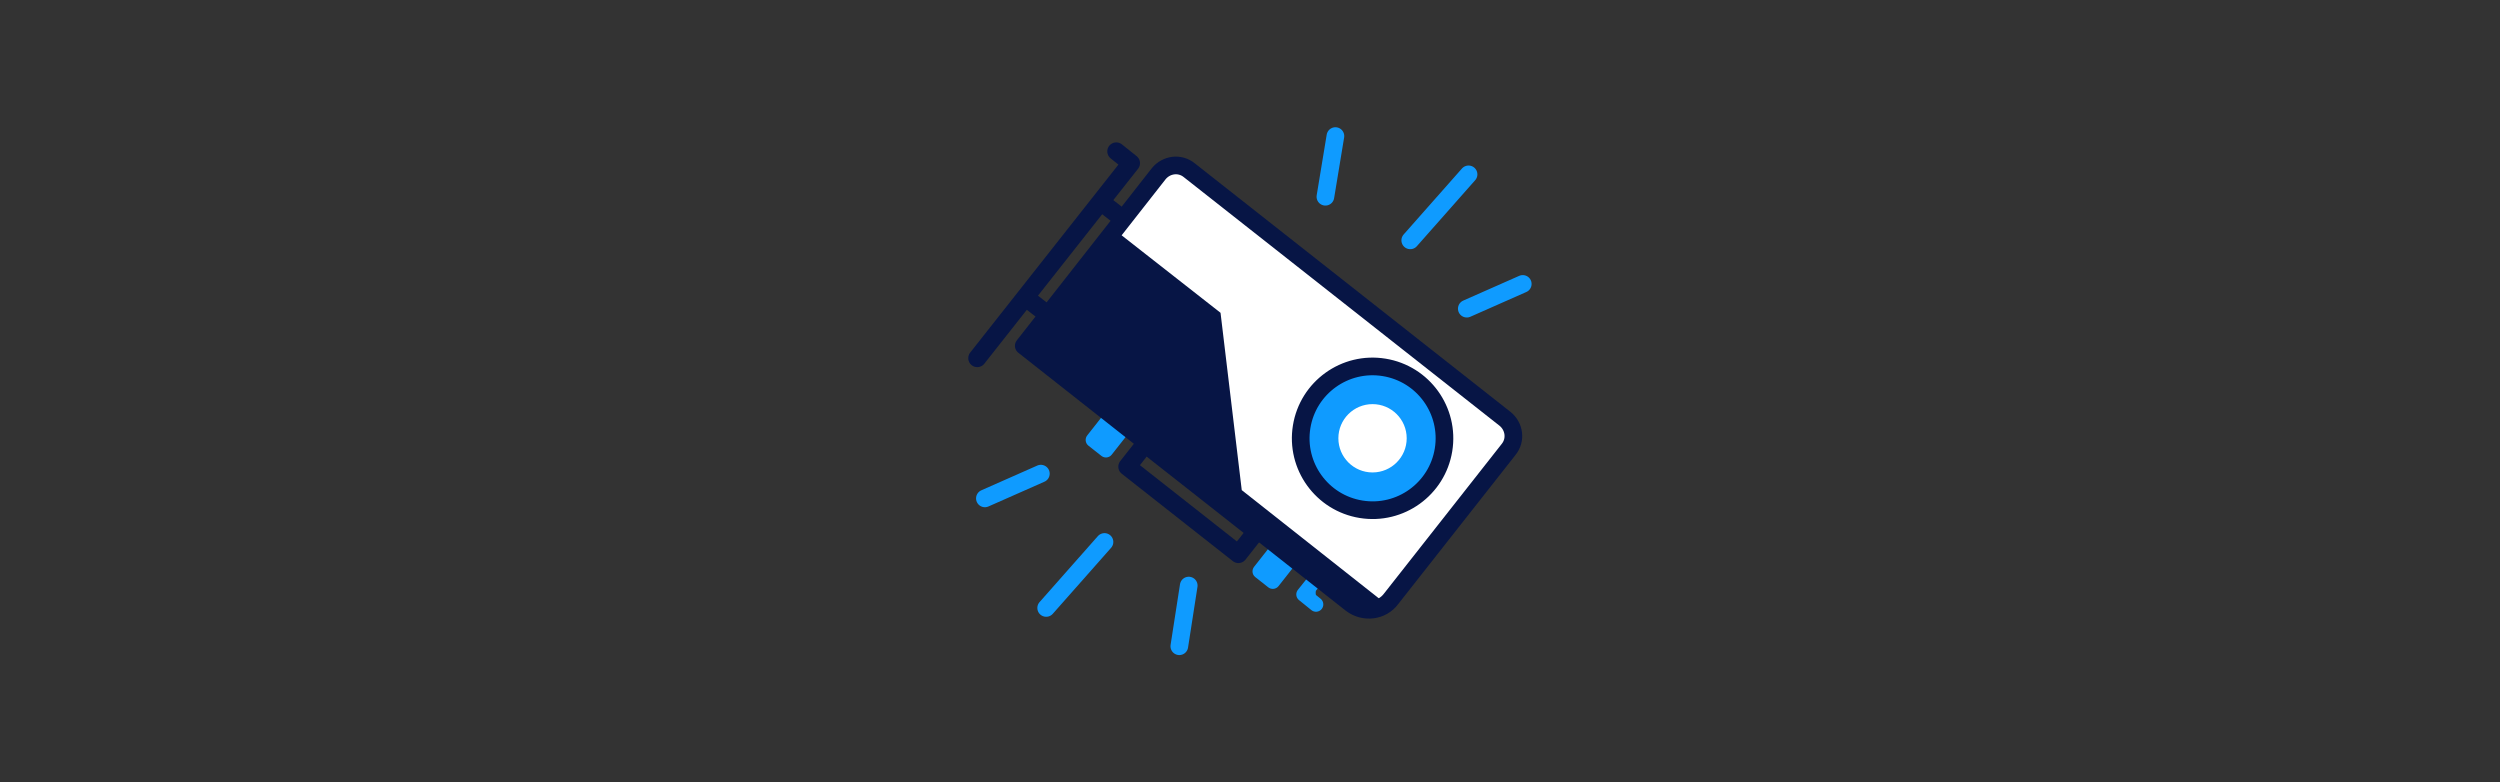 <?xml version="1.0" encoding="UTF-8"?><svg id="Layer_1" xmlns="http://www.w3.org/2000/svg" xmlns:xlink="http://www.w3.org/1999/xlink" viewBox="0 0 1176 368"><rect x="0" y="0" width="1176" height="368" fill="#333333" stroke="none"/><defs><style>.cls-1,.cls-2,.cls-3,.cls-4,.cls-5{fill:none;}.cls-6,.cls-2,.cls-3,.cls-4{stroke:#071545;}.cls-6,.cls-2,.cls-3,.cls-4,.cls-7,.cls-8,.cls-5{stroke-linecap:round;stroke-linejoin:round;}.cls-6,.cls-4,.cls-5{stroke-width:8.31px;}.cls-6,.cls-7,.cls-8{fill:#0f9bff;}.cls-2{stroke-width:8.46px;}.cls-3{stroke-width:8.46px;}.cls-7{stroke-width:6.89px;}.cls-7,.cls-8,.cls-5{stroke:#0f9bff;}.cls-8{stroke-width:6.89px;}.cls-9{clip-path:url(#clippath-1);}.cls-10{fill:#fff;}.cls-11{fill:#071545;}.cls-12{clip-path:url(#clippath);}</style><clipPath id="clippath"><path class="cls-1" d="M635.66,284.04l-154.08-121.38,63.46-80.92c3.6-4.43,9.98-5.27,14.41-1.66l148.53,116.94c4.43,3.6,5.27,9.98,1.66,14.41l-55.15,70.11c-4.43,6.1-13.02,6.93-18.84,2.49h0Z"/></clipPath><clipPath id="clippath-1"><path class="cls-1" d="M635.66,284.04l-154.08-121.38,63.46-80.92c3.6-4.43,9.98-5.27,14.41-1.66l148.53,116.94c4.43,3.6,5.27,9.98,1.66,14.41l-55.15,70.11c-4.43,6.1-13.02,6.93-18.84,2.49h0Z"/></clipPath></defs><path class="cls-7" d="M514.14,206.95l8.4-10.67,6.1,4.8-8.4,10.67-6.1-4.8Z"/><path class="cls-7" d="M592.62,268.77l8.4-10.67,6.1,4.8-8.4,10.67-6.1-4.8Z"/><path class="cls-8" d="M618.76,272.68l-5.54,6.93,5.82,4.71"/><path class="cls-10" d="M635.66,284.04l-154.08-121.38,63.46-80.92c3.6-4.43,9.98-5.27,14.41-1.66l148.53,116.94c4.43,3.6,5.27,9.98,1.66,14.41l-55.15,70.11c-4.43,6.1-13.02,6.93-18.84,2.49h0Z"/><g class="cls-12"><path class="cls-11" d="M652.57,284.59l-68.45-54.04-9.98-83.41-49.88-39.07-42.68,54.59,154.08,121.38,10.53,8.31,6.37-7.76Z"/></g><g class="cls-9"><circle class="cls-6" cx="645.64" cy="206.17" r="33.81" transform="translate(338.71 810.45) rotate(-80.78)"/><circle class="cls-10" cx="645.64" cy="206.17" r="16.07"/></g><path class="cls-4" d="M635.66,284.04l-154.08-121.38,63.46-80.92c3.6-4.43,9.98-5.27,14.41-1.66l148.53,116.94c4.43,3.6,5.27,9.98,1.66,14.41l-55.15,70.11c-4.43,6.1-13.02,6.93-18.84,2.49h0Z"/><path class="cls-3" d="M525.1,71.21l6.93,5.54-72.33,91.72"/><path class="cls-2" d="M530.28,219.52l8.4-10.67,52.27,41.12-8.4,10.67-52.27-41.12Z"/><path class="cls-3" d="M518.72,95.6l8.87,6.93"/><path class="cls-3" d="M483.53,140.77l8.59,6.65"/><path class="cls-5" d="M623.47,92.55l4.71-28.54"/><path class="cls-5" d="M663.38,113.06l27.43-31.04"/><path class="cls-5" d="M689.98,145.2l26.33-11.64"/><path class="cls-5" d="M559.18,275.45l-4.43,28.54"/><path class="cls-5" d="M519.55,254.94l-27.43,31.04"/><path class="cls-5" d="M489.62,222.8l-26.33,11.64"/></svg>
